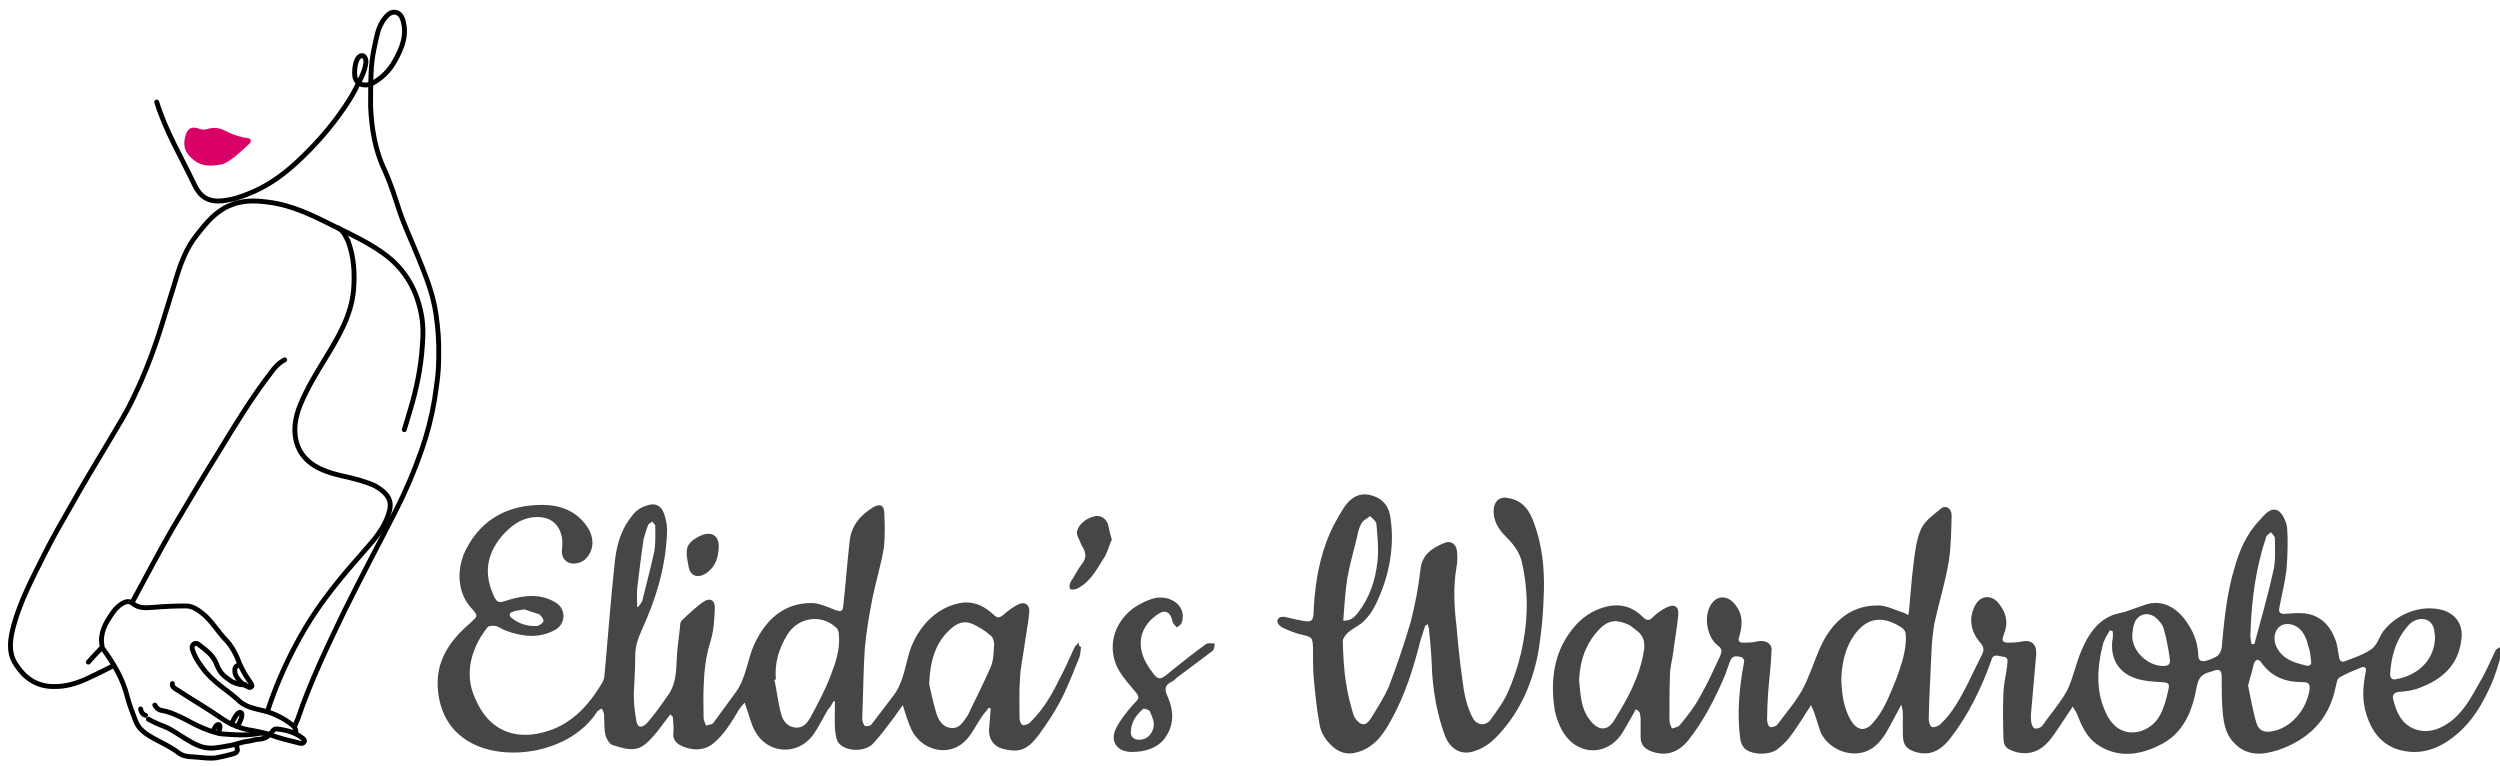 <svg xmlns="http://www.w3.org/2000/svg" xmlns:xlink="http://www.w3.org/1999/xlink" id="Layer_1" x="0px" y="0px" viewBox="0 0 512 156.9" style="enable-background:new 0 0 512 156.9;" xml:space="preserve"><style type="text/css">	.st0{fill:#464646;}	.st1{fill:none;stroke:#000000;stroke-linecap:round;stroke-linejoin:round;stroke-miterlimit:10;}	.st2{fill:none;stroke:#E30613;stroke-linecap:round;stroke-linejoin:round;stroke-miterlimit:10;}	.st3{fill:#D90166;stroke:#D90166;stroke-miterlimit:10;}</style><g>	<path class="st0" d="M335,145.3c-0.8,1.5-1.7,3-2.5,4.4c-3,5.2-9.3,5.3-12.4,0.2c-0.9-1.5-1.6-3.5-1.8-5.2  c-0.7-5.4-0.1-10.7,3.3-15.3c1.6-2.2,3.6-3.9,6.2-4.8c3.3-1.2,6.2-0.7,8.7,1.8c0.7,0.7,1.3,0.8,2,0c0.8-0.8,1.8-1.5,2.8-2  c1.6-0.8,2.6-0.2,2.4,1.6c-0.2,2.4-0.7,4.9-1,7.4c-0.2,1.7-0.7,3.3-0.7,5.1c-0.1,3-0.1,6-0.1,9c0,0.6,0.3,1.2,0.5,1.7  c0.6-0.2,1.4-0.3,1.7-0.8c1.5-1.8,3-3.7,4.1-5.8c1.5-2.6,2.8-5.5,4.1-8.3c0.3-0.8,0.5-1.4-0.5-2.1c-2.2-1.7-2.9-5.8-1.5-8.2  c1.3-2.3,3.7-2.1,5.2,0c1.4,1.8,1.4,3.8,0.8,6c-0.5,1.5-0.2,1.7,1.4,1.6c0.8,0,1.7-0.1,2.5-0.3c1.6-0.2,2.8,0.6,2.6,2.1  c-0.1,2.9-0.5,5.8-0.7,8.6c-0.1,1.8-0.2,3.7-0.2,5.4c0,0.5,0.2,1.3,0.6,1.5c0.3,0.1,1.2-0.1,1.5-0.5c1.7-2.3,3.7-4.6,5.1-7.1  c1.4-2.6,2.3-5.5,3.5-8.3c2.2-5.1,6-9.1,12.1-9c1.7,0,3.5,1,5.2,1.5c0.2,0.1,0.5,0.2,0.9,0.5c0.1-0.5,0.2-0.9,0.2-1.3  c0.3-3.1,0.5-6.2,0.9-9.3c0.3-2.4,0.6-5.1,1.6-7.2c0.8-1.6,2.6-2.9,4.1-4.1c0.9-0.7,2.1,0,2.1,1.5c-0.1,3.1-0.1,6.3-0.6,9.4  c-0.7,4.3-2,8.4-2.9,12.5c-0.3,1.7-0.5,3.5-0.6,5.2c-0.2,4.8-0.5,9.8-0.6,14.6c0,0.6,0.3,1.5,0.7,1.6c0.5,0.1,1.3-0.2,1.7-0.6  c2.4-2.2,4-5.2,5.5-8.1c1-2.1,2.1-4.3,3.1-6.3c0.3-0.7,0.3-1.3-0.2-2c-2.1-2.3-2.8-5.1-1.3-7.9c1-2,3.2-2.3,4.7-0.6  c1.5,1.8,2.2,3.8,1.3,6.2c-0.7,1.8-0.5,2.1,1.5,2c0.7,0,1.4-0.1,2-0.2c2.1-0.5,3.2,0.6,3,2.8c-0.3,3.8-0.7,7.6-1,11.4  c-0.1,0.8-0.1,1.5,0,2.3c0.1,0.5,0.3,1.2,0.8,1.3c0.3,0.1,1-0.1,1.4-0.5c1.7-2.4,3.7-4.7,5.1-7.2c1.3-2.6,1.8-5.6,3-8.3  c1.3-3.1,3.1-5.9,6.3-7.2c0.8-0.3,1.8-0.5,2.6-0.7c1.4-0.5,2.6-0.9,4-1.4c3.6-1.3,6.6,0.6,8.5,3.3c1.5,2.1,2.4,4.3,2.5,6.9  c0,1.2,0.6,1.5,1.7,1.2c0.7-0.2,1.5-0.5,2.1-0.9c0.5-0.3,0.9-1,1-1.7c0.5-5.5,1-11,2.6-16.3c1-3.6,2.5-7.1,5.2-9.9  c0.9-1,2.1-2.6,3.6-2c1,0.5,1.8,2.2,2,3.5c0.2,2.8,0.1,5.6-0.1,8.4c-0.3,2.8-1,5.4-1.5,8.1c-0.2,1,0.3,1.3,1.3,1.2  c1.3-0.1,2.5-0.2,3.7-0.1c3.2,0.3,5.3,2.3,6.4,5.2c0.5,1.2,0.6,2.4,0.8,3.6c0.1,0.8,0.5,1.4,1.3,1c1.8-0.7,3.7-1.3,5.3-2.4  c1.2-0.8,1.6-2.4,2.4-3.6c2.8-3.7,7.7-5.6,12.1-4.5c2.9,0.8,4.4,3.1,4,6c-0.6,5.3-3.9,8.2-8.4,9.9c-1.4,0.6-2.9,0.8-4.4,0.9  c-0.9,0.1-1.4,0.6-1.2,1.4c0.6,2.6,1.7,5.2,4.4,6.2c2.4,0.9,4.7,0.3,6.9-1.2c3.1-2.1,4.7-5.3,6.4-8.3c1.3-2.1,2.2-4.4,3.3-6.6  c0.1-0.3,0.7-0.5,1-0.7c0.1,0.3,0.5,0.8,0.3,1.2c-0.7,2.2-1.3,4.5-2.3,6.7c-1.7,3.8-3.8,7.4-7.1,10.1c-3.6,3-7.6,4.4-12.2,2.9  c-3.3-1.2-5.1-3.8-6.1-6.9c-1-2.9-0.8-5.9-0.2-8.9c0.2-0.8-0.2-1.2-0.9-0.9c-1.5,0.6-3,1.2-4.4,2c-0.6,0.3-0.7,1.4-0.9,2.2  c-1.4,6.6-5.6,10.6-11.7,12.7c-3.1,1-6.4,1.4-9.1-1.5c-1.7-1.7-2.1-4.1-2.3-6.3c-0.2-2.4-0.2-4.8-0.2-7.1c0-1.6-0.5-1.8-2-1.2  c-0.3,0.1-0.7,0.2-1,0.3c-1.3,0.5-1.8,1.3-2.1,2.8c-0.9,5.1-2.8,9.8-7.8,12.1c-4.1,2-8.5,2.6-12.7-0.3c-2.1-1.5-3.1-3.8-4-6.1  c-0.2-0.6-0.6-1-0.9-1.6c-1.5,2.2-2.8,4.3-4.1,6.1c-1.8,2.5-4.1,4.1-7.6,3.2c-1.8-0.6-2.5-1-2.5-3c-0.1-3.1-0.1-6.1,0-9.2  c0.1-2,0.6-3.8,0.8-5.8c0.1-0.8,0.1-1.5-0.9-1.5c-0.9-0.1-2-0.8-2.4,0.8c-2,5.6-4.6,11-8.3,15.8c-2.2,2.9-4.5,3.7-7.2,2.9  c-2-0.6-2.6-1.6-2.6-3.7c0-1.5,0-2.9,0-4.4c0-0.5-0.2-0.9-0.3-1.6c-1.2,2.2-2.1,4-3.2,5.9c-1.3,2-2.8,3.6-5.2,4  c-3.2,0.6-6.9-1.3-8.2-4.4c-0.3-1-0.7-2.1-1-3.1c-0.2-0.7-0.5-1.4-0.9-2.3c-1.4,2.2-2.5,4-3.8,5.8c-0.8,1.2-1.8,2.2-2.9,3.1  c-1.6,1.4-5.3,1.4-6.9,0c-0.5-0.5-0.8-1.3-0.9-2c-0.7-5.3-0.2-10.5,0.8-15.8c0.1-0.2-0.2-0.8-0.5-0.9c-0.8-0.2-1.8-0.5-2.3,0.6  c-0.3,0.9-0.7,1.8-1,2.8c-2,4.8-4.4,9.5-7.7,13.7c-2.1,2.5-4.7,3.3-7.7,2.1c-1.2-0.5-2-1.3-2-2.8c0-1.2,0-2.4,0-3.6  c0-0.5-0.1-1-0.2-1.5C335.3,145.3,335.1,145.3,335,145.3z M377.1,139.2c0.1,3,0.5,5.9,2,8.4c1.3,2.1,3,2.3,4.6,0.3  c2.2-2.5,3.3-5.6,4.6-8.7c0.9-2.5,1.8-4.9,2-7.7c0.1-2.4,0-2.6-2.1-3.7c-3.2-1.6-5.9-1-8.1,1.8  C377.9,132.4,377.2,135.8,377.1,139.2z M323.4,139.3c0.3,2.9,0.3,5.9,2.4,8.4c1.6,2,3.5,2,4.8-0.2c2.8-4.5,5.3-9.1,6.1-14.4  c0.2-1.6-0.1-2.8-1.3-3.8c-0.6-0.5-1.2-0.9-1.7-1.3c-2.1-0.9-3.8-1.4-6,0.7C324.8,131.7,323.6,135.1,323.4,139.3z M432.7,129.3  c-0.2-0.1-0.3-0.1-0.6-0.2c-0.6,1-1.3,2.1-1.5,3.2c-1,4-1.3,8.1,0,12c0.5,1.4,1.2,3,2.2,4c2.8,3,7.5,1.8,9.5-1.7  c0.9-1.6,1.4-3.6,1.8-5.4c0.3-1.3-0.1-1.4-1.4-1.5c-1.8-0.1-3.7-0.2-5.4-0.8c-3.5-1.2-5.1-4.1-4.7-7.7  C432.8,130.5,432.7,129.8,432.7,129.3z M460.4,140.4c0.6,2.8,1,5.4,1.8,7.9c0.5,1.4,1.6,1.7,3,1.5c3.9-0.6,7.2-4.4,7.8-8.6  c0.1-1.2-0.2-1.5-1.5-1.5c-3.3,0-6.2-1-8.3-3.9c-0.6-0.9-1.2-0.9-1.6,0.1C461.3,137.3,460.8,138.8,460.4,140.4z M498.7,130.5  c-0.1-0.8-0.1-1.7-0.5-2.4c-0.8-1.7-3.3-1.8-4.9-0.1c-2.6,2.9-3.6,6.3-3.8,10.1c0,0.8,0.5,1.2,1.2,1  C494.9,138.4,498.6,135.4,498.7,130.5z M436.7,129.8c-0.3,3.5,3.2,6.6,6.3,6.6c1,0,1.5-0.3,1.4-1.3c-0.3-2.2-0.7-4.4-1.3-6.4  c-0.2-0.8-0.9-1.6-1.6-2.2c-1.4-1.2-3.8-1-4.5,1.5C436.8,128.7,436.8,129.3,436.7,129.8z M461.1,131.9c0.2,0,0.3,0,0.6,0  c1.3-4.9,2.8-10,3.9-15.1c0.5-2.1,0.3-4.4,0.3-6.6c0-0.3-0.5-0.8-0.8-1.2c-0.3,0.3-0.9,0.6-1,1c-2.1,6.3-3,12.9-3.2,19.6  C460.8,130.4,461,131.1,461.1,131.9z M468.4,127.8c-2.1,0-3.1,2.3-2.3,4.4c1.2,2.8,3.7,3.5,6.2,4.1c0.7,0.2,1.2-0.2,1-1  c-0.1-1-0.2-2.1-0.6-3.1C472.1,129.4,470.5,127.8,468.4,127.8z"></path>	<path class="st0" d="M221.4,132.5c-0.1,0.7-0.1,1.4-0.3,2c-1.3,3.2-2.5,6.4-4.1,9.4c-1.3,2.4-2.8,4.6-4.4,6.8  c-2.2,2.8-3.8,3.6-7.4,2.6c-1.8-0.5-2.9-2.2-2.6-4.4c0.1-1.3,0.2-2.5,0.3-3.8c-0.1,0-0.2-0.1-0.5-0.1c-0.3,0.6-0.8,1-1.2,1.6  c-1.3,1.8-2.2,4-3.8,5.4c-3.3,3-8.6,1.7-10.7-2.5c-0.7-1.5-1.2-3.1-1.8-5.1c-0.7,0.9-1.2,1.7-1.7,2.4c-1.4,1.8-2.8,3.8-4.4,5.5  s-5.5,1.7-7-0.1c-0.6-0.7-0.7-2-0.8-3c-0.1-1.8,0-3.7,0-5.5c-0.1,0-0.2-0.1-0.3-0.1c-0.3,0.6-0.7,1.3-1.2,1.8c-1,1.8-2,3.8-3.2,5.4  c-3.3,4.1-9.4,3.5-11.8-1.3c-0.7-1.3-1-2.8-1.5-4.1c-0.1-0.3-0.2-0.7-0.5-1.5c-0.5,0.6-0.9,1-1.2,1.5c-1.5,2.5-3,5.1-5.4,7  c-2.1,1.6-4.9,1.2-6.8,0.1c-0.8-0.5-1.3-1.2-1.2-2.3c0.1-1,0-2.2-0.1-3.3c0-0.2-0.3-0.3-0.5-0.6c-1.3,1.6-2.4,3.3-3.7,4.7  c-2.6,2.9-4.1,2.9-8.1,1.6c-0.7-0.2-1.3-1.3-1.5-2c-0.3-1.4-0.2-2.9-0.3-4.3c0-0.3-0.2-0.8-0.5-1.2c-0.3,0.2-0.9,0.5-1,0.8  c-5.4,8.2-18.3,10.2-25.6,6.3c-4.3-2.3-6.4-6-6.9-10.7c-0.6-6,2.3-10.2,6.6-13.9c1.6-1.5,1.7-1.4,0.2-3.1c-3-3.3-3-8.3-1-12.1  c3.2-6.2,8.7-9,15.5-9c3.7,0,7,1.2,9.2,4.4c1.6,2.3,1.5,4.9-0.3,6.7c-0.8,0.8-2.5,1.2-3.5,0.7c-1.2-0.6-1.4-1.6-1.3-2.9  c0.1-0.7,0.1-1.4,0-2.1c-0.5-2.9-2.4-4.4-5.3-4.3c-3.2,0.1-5.4,2-7.2,4.1c-2.8,3.5-3.5,7.2-1.7,11.5c0.8,2,1.2,2.1,3.1,1.4  c3.3-1,6.7-1.4,9.8,0.5c2.2,1.3,2.1,4.4-0.1,5.6c-3.3,1.8-6.7,1.4-10,0.2c-0.7-0.2-1.4-0.8-2.2-1c-0.5-0.1-1.4,0-1.6,0.2  c-3,3.7-5.1,9.2-2.6,14.6c0.9,2.1,2.1,4,3.9,5.4c3,2.3,6.6,2.5,10,1.6c5.6-1.4,9.2-5.3,12.1-10.1c0.3-0.5,0.5-1.2,0.5-1.7  c0.7-7.4,1.2-14.7,2-22c0.3-3.6,1-7.1,3.3-10.1c0.8-1.2,1.8-2.1,3.2-2.5c1.7-0.7,3.1-0.2,3.7,1.6c0.5,1.4,0.7,2.8,0.6,4.1  c-0.3,7-2.3,13.5-5.2,19.8c-0.7,1.6-1.3,3.2-1.3,5.1c0,2.6-0.2,5.4-0.3,8.1c0,1.7,0.2,3.5,0.5,5.2c0.2,1.5,1,1.7,2.1,0.7  c1.6-1.8,3-3.8,4.4-5.8c1.6-2.2,1.7-4.8,1.8-7.5c0.1-2.3,0.5-4.6,0.7-6.9c0-0.3,0.1-0.7,0.3-0.9c1.5-1.4,3-2.9,4.7-4  c1.2-0.7,2.1-0.1,2.1,1.3c-0.1,2.4-0.2,4.8-0.9,7c-1,3.1-1.3,6.2-1.4,9.4c-0.1,2.1,0,4.1,0,6.2c0,0.6,0.3,1,0.5,1.6  c0.6-0.2,1.4-0.2,1.6-0.7c1.5-2,2.9-4,4.4-6c2.3-3.1,2.4-6.9,4-10.2c2.3-4.8,5.9-8.2,11.6-8.2c1.6,0,3.2,0.8,4.8,1.4  c1.3,0.5,1.6,0.3,1.7-0.9c0.5-4.4,0.8-8.7,1.3-13.1c0.3-3.2,2.2-5.4,4.8-7c1.4-0.8,2.2-0.5,2.3,1c0.1,2.4,0.2,4.9-0.1,7.4  c-0.6,3.5-1.6,6.7-2.3,10.1c-0.7,3.6-1.3,7-1.6,10.6c-0.3,4.5-0.3,9.1-0.5,13.6c0,0.2,0,0.6,0,0.8c0.1,0.5,0.3,1.2,0.6,1.3  c0.5,0.1,1.2-0.1,1.4-0.5c1.5-2,3-3.9,4.5-5.9c2-2.8,2.3-6.1,3.3-9.2c1.6-4.6,5.4-9,10.9-9.7c2.5-0.2,4.5,0.9,6.2,2.5  c0.7,0.7,1.2,0.7,2,0c0.9-0.8,2-1.6,3-2.1c1.3-0.7,2.4,0,2.3,1.5c-0.2,2.4-0.7,4.7-1,7c-0.3,2.2-0.8,4.4-0.9,6.6  c-0.2,2.6-0.1,5.4-0.1,8.2c0,0.5,0.3,1.3,0.7,1.4c0.3,0.1,1.2-0.2,1.5-0.6c2.5-2.4,4.3-5.4,5.8-8.5c1.2-2.2,2.2-4.5,3.2-6.7  c0.2-0.5,0.7-0.7,0.9-1.2C220.9,132.3,221.1,132.4,221.4,132.5z M158.9,139.2c-0.1,0-0.2,0-0.3,0c0.5,2.3,0.7,4.5,1.3,6.7  c0.3,1.5,1.2,2.9,2.9,3.1c1.7,0.2,2.6-1,3.3-2.3c1.5-2.8,2.9-5.4,4-8.3c1-2.6,2-5.4,1.7-8.4c0-0.6-0.2-1.2-0.6-1.5  c-3-2.8-7.7-2.1-9.9,1.4C159.5,132.8,158.6,135.8,158.9,139.2z M190.3,140.1c0.3,1.4,0.8,3.8,1.5,6.1c0.5,1.5,1.4,2.8,3.1,2.9  c1.6,0.1,2.3-1.2,3.1-2.3c0,0,0-0.1,0.1-0.1c1.6-3.3,3.3-6.7,4.8-10.1c0.6-1.4,0.6-3.1,0.7-4.7c0-0.6-0.3-1.5-0.8-1.8  c-1-0.9-2.3-1.7-3.6-2.3c-1.6-0.8-3.2-0.2-4.5,1C191.7,131.5,190.5,135,190.3,140.1z M130.5,124.3c0.1,0,0.1,0,0.2,0  c0.3-0.5,0.8-0.9,0.9-1.5c0.8-3.3,1.7-6.6,2.4-9.9c0.3-1.7,0.2-3.5,0.2-5.2c0-0.3-0.5-0.6-0.6-0.9c-0.3,0.2-0.8,0.5-0.9,0.8  c-0.3,0.9-0.7,2-0.9,2.9c-0.5,3.3-0.9,6.7-1.3,10C130.4,121.8,130.5,123.1,130.5,124.3z M107.4,124.8c-1,0.2-1.7,0.2-2.4,0.5  c-0.7,0.2-0.8,0.8-0.3,1.2c1.5,1.2,3.2,1.8,5.2,1.7c0.5,0,1.3-0.6,1.4-1c0.1-0.3-0.5-1.2-0.9-1.4  C109.2,125.4,108.2,125.1,107.4,124.8z"></path>	<path class="st0" d="M291.9,128.1c-0.3,1-0.7,2.1-1,3.1c-1.4,5.6-3.1,11-5.9,16.1c-1.6,3-3.6,5.9-7.2,6.8c-2.1,0.6-3.8-0.1-5.3-1.6  c-1.3-1.3-2.1-2.8-2.3-4.4c-0.6-3.2-0.9-6.6-1.2-9.9c-0.1-1.8-0.1-3.7-0.1-5.6c-0.1-2.1-0.2-2.1-2.2-2.6c-1.4-0.3-2.6-0.8-3.9-1.4  c-0.6-0.2-1.3-1-1.2-1.5c0.2-0.8,1-0.9,1.8-0.7c1.3,0.3,2.5,0.6,3.8,0.8c1.3,0.2,1.7-0.1,1.8-1.4c0.2-5.1,0.9-10,2.6-14.7  c0.9-2.5,2.3-5.1,3.8-7.4c1.3-1.8,3.1-3,5.6-2.2c2.5,0.7,3.6,2.6,3.8,4.8c0.7,4.9,0,9.9-1.8,14.6c-1,2.5-2,4.9-4.1,6.7  c-0.9,0.7-2,1.2-2.9,2c-0.5,0.5-1,1.2-1,1.7c0.1,2.9,0.2,5.9,0.7,8.7c0.3,2.2,0.9,4.4,1.5,6.4c0.2,0.7,0.9,1.5,1.5,1.8  c1,0.5,1.7-0.5,2.2-1.3c1.3-2.1,2.5-4,3.5-6.2c1.7-4.4,3.2-8.9,4.5-13.3c0.9-3.5,1.6-7.1,2-10.7c0.3-3.1,2.4-4.5,4.9-5.5  c1.4-0.6,2.5,0.3,2.6,1.8c0.1,1,0.1,2.1-0.1,3.1c-0.7,4-0.5,8.2,0,12.2c0.3,3.7,0.7,7.4,1.2,10.9c0.3,2.6,0.8,5.3,2.1,7.8  c0.8,1.5,2.5,1.8,3.6,0.5c1.5-2.1,3-4.1,3.9-6.4c1.3-3.1,2.3-6.4,2.9-9.8c1-5.4,0.9-10.8-0.3-16.1c-0.5-2.2-1.8-3.8-3.3-5.3  s-2.6-3.2-2.5-5.5c0.1-1.8,1.3-2.8,3-2.4c3,0.5,4.4,2.6,5.3,5.2c1.6,4.4,2.1,9,2,13.5c-0.1,4.6-0.5,9.2-1.3,13.6  c-1.3,6.3-4,12.2-8.7,16.9c-1,1-2.4,2-3.9,2.5c-2.9,1.2-5.3-0.2-6.4-3.1c-1.5-4.1-2.3-8.4-2.6-12.8c-0.1-2.9-0.3-5.6-0.6-8.5  c0-0.5-0.2-1-0.3-1.5C292.1,128.1,292,128.1,291.9,128.1z M275.1,127.1c1.5,0.1,2.3-0.7,3-1.6c2.4-3.1,3.6-6.7,4-10.5  c0.3-2.5,0-5.1-0.2-7.6c0-0.6-0.8-1.2-1.3-1.7c-0.6,0.5-1.4,0.8-1.7,1.4c-0.6,0.9-0.8,2-1,3c-0.7,2.9-1.5,5.6-2,8.5  C275.5,121.3,275.3,124.2,275.1,127.1z"></path>	<path class="st0" d="M231.8,154c-3,0-4.5-2.1-3.3-4.7c0.8-1.7,2.1-3.3,3.3-4.7c1.6-1.8,2-1.5-0.1-3.9c-1.2-1.4-2.4-2.9-3.1-4.5  c-1.7-4.3-0.3-8.6,3.3-11.5c1.4-1,3-1.8,4.6-2.2c3.1-0.7,6.7,1.5,5.5,5.1c-0.1,0.3-0.7,0.7-1,0.9c-0.2-0.3-0.7-0.7-0.8-1  c-0.5-2.3-1.6-2.9-3.5-1.4c-3.5,2.6-4.1,6.6-1.4,10.6c2,2.9,2.1,2.8,4.7,0.6c2.3-1.8,4.6-3.7,7-5.4c0.5-0.3,1.2-0.1,1.8-0.1  c-0.1,0.6-0.1,1.3-0.6,1.6c-2.4,1.8-4.8,3.6-7.2,5.4c-0.3,0.3-0.7,0.7-1.2,0.9c-1.3,0.7-1.3,1.5-0.7,2.9c1.4,3.1,1.4,6.2-0.8,8.9  C236.9,153.2,234.5,154,231.8,154z M233.2,151.5c1.4,0,2.2-0.6,2.8-1.8c0.7-1.5,0-2.8-0.5-4c-0.1-0.3-1.2-0.7-1.4-0.5  c-1.4,1.2-2.4,2.6-2.5,4.6C231.5,150.8,232.2,151.5,233.2,151.5z"></path>	<path class="st0" d="M227.7,110.5c-0.6,1.3-0.9,2.8-1.7,3.9c-1.5,2.4-2.8,4.9-5.5,6.2c-0.3,0.1-0.9,0.2-1.2,0.1s-0.3-0.7-0.2-1  c0.1-0.5,0.3-0.8,0.6-1.2c0.7-1.2,1.3-2.3,2.1-3.3c0.8-1.2,0.5-2.2-0.1-3.2c-0.1-0.1-0.1-0.2-0.2-0.3c-0.3-1-1.2-2.2-0.9-3  c0.5-1.6,2-2.6,3.7-3c1.3-0.2,2.2,0.6,2.6,1.6C227.1,108.1,227.3,109.3,227.7,110.5z"></path>	<path class="st0" d="M147.2,112.1c-0.1,2-0.6,3.8-2.3,5.1c-1.8,1.4-3.6,0.9-3.9-1.3c-0.6-3.1-0.9-4.6,2.5-6.2  C145.7,108.7,147.3,109.7,147.2,112.1z"></path></g><g>	<path class="st1" d="M69.3,46.7c1.2,0.7,1.7,2.2,2,2.7c1.2,3.3,1.4,6.6,1.1,10.1c-0.5,5.2-3.1,9.5-5.7,13.8  c-1.9,3.1-3.8,6.2-5.2,9.6c-1.1,2.7-1.6,5.6-0.5,8.5c0.9,2.3,2.7,3.8,5,4.8c2.5,1.1,5.2,1.4,7.8,2.2c1.2,0.4,2.4,0.7,3.5,1.4  c3,1.9,3.1,3.6,1.9,6.5c-1,2.4-2.7,4.4-4.4,6.3c-4.6,5.2-9,10.4-12.5,16.4c-3.1,5.3-5.6,10.8-7.5,16.6"></path>	<path class="st1" d="M58.3,73.7c-1.2,0.6-2.1,1.6-2.8,2.6c-4,5.2-7.4,10.8-10.8,16.4c-3.2,5.1-6.3,10.4-9.4,15.6  c-2.8,4.9-5.5,10-8.2,15"></path>	<path class="st1" d="M82.8,88c0.4-1.3,0.8-2.7,1.2-4c1.3-4.3,2.2-8.7,2.5-13.2c0.2-2.4,0.2-4.9-0.4-7.3c-1.1-4.9-3.6-8.8-7.7-11.7  c-3.1-2.2-6.5-3.8-9.8-5.4c-4.4-2.2-8.7-4.4-13.7-5c-1.4-0.2-2.9-0.3-4.1-0.2c-1.1,0.1-2.2,0.3-3,0.6s-1.6,0.6-2.3,1.1  c-2.1,1.3-3.6,3.2-5.1,5.1c-2.3,2.8-3.5,6.2-4.5,9.6c-1,3.2-2,6.5-3,9.7c-1.8,5.7-4,11.2-6.7,16.4c-1.4,2.6-3,5.1-4.5,7.7  c-2.4,4-4.8,8-7.1,12.1c-1.9,3.3-3.8,6.6-5.5,10c-2.4,4.8-4.9,9.5-6.3,14.6c-0.7,2.7-1.2,5.4,0.4,7.9c1.7,2.7,4.1,4.5,7.5,4.6  c2.6,0.1,4.9-0.6,7.1-1.6c1.7-0.8,3.4-1.6,5.1-2.5"></path>	<path class="st1" d="M21.1,132.9c2.2,3,4.1,6.2,5,9.9c0.4,1.6,1.1,3.3,1.7,4.9c0.7,1.8,2.2,2.7,3.8,3.6c1.7,0.9,3.4,1.7,5,2.9  c0.8,0.6,1.8,0.8,2.9,0.8c1.6,0.1,3.2,0.4,4.8,0.2c1.1-0.2,2.3-0.5,3.4-0.8c1-0.3,1.1-0.7,0.7-1.7"></path>	<path class="st1" d="M32.1,20.9c1.8,5.9,5,11.2,7.6,16.7c1.2,2.6,2.8,3.9,6.1,3.5c0.4-0.1,0.8-0.1,1.2-0.2c0.4-0.1,1.2-0.2,1.9-0.5  c0.7-0.2,1.2-0.4,1.7-0.6c3.7-1.4,6.9-3.6,9.9-6.3c3.8-3.5,7.2-7.3,10.1-11.6c1.1-1.6,2.1-3.3,2.9-5.1l0.1-0.2c0.6-1,1.1-2.4,1.2-3  s0.2-0.9,0.1-1.4c-0.2-0.6-0.4-0.8-0.7-0.8c-0.3-0.1-0.9,0.3-1.2,1.1c-0.3,0.8-0.5,2.1-0.3,3.3c0.1,0.4,0.4,1.1,0.9,1.3  c0.5,0.3,1,0.3,1.4,0.3c0.3,0,0.7-0.1,1-0.2c2.1-1.1,3.8-2.7,4.9-4.8c1.5-2.7,2.6-5.4,1.5-8.6c-0.5-1.3-1.7-1.7-2.8-0.9  c-1.2,1-2,2.7-2.3,4S76.1,11.5,76,15c-0.1,1.4-0.1,5.6-0.1,6.8c0.2,4.5,0.9,9,2.9,13.1c1.2,2.7,2.1,5.5,3,8.3  c1.1,3.2,2.6,6.4,3.9,9.6c1.2,3,2.4,5.9,3.1,9c0.4,1.6,0.6,3.3,0.8,5c0.3,2.7,0.3,5.5,0.2,8.3c-0.1,2.3-0.5,4.5-0.8,6.7  c-0.6,3.6-1.5,7.1-2.7,10.5c-1.5,4.3-3.3,8.5-5.4,12.6c-3.4,6.7-7,13.4-10.3,20.1c-3.5,7.3-7,14.5-9.6,22.2c-0.2,0.4-0.4,1-0.6,1.4  "></path>	<path class="st1" d="M18.1,135.6c0.8-0.9,1.6-1.8,2.5-2.7c0.2-0.2,0.3-0.2,0.3-0.6c-0.5-2.6,0.7-4.7,2.1-6.7  c0.6-0.9,1.3-1.6,2.2-2.1c0.6-0.3,1.3-0.5,2,0.1c1.2,1,2.6,0.9,4,0.8c2.3-0.2,4.6-0.3,6.9-0.3c1.4,0,2.6,0.9,3.7,1.8  c1.7,1.5,2.8,3.4,4.3,5c1.4,1.4,2.3,3.2,3,5.1c0.5,1.1,1.1,2.2,1.8,3.2c0.3,0.4,0.6,0.8,0.7,1.3c-0.4,0.6-0.8,0.1-1.1,0  c-1-0.3-2.4-2-2.4-2.9c-0.1-0.7,0.1-1.2,0.8-1.4"></path>	<path class="st1" d="M30.4,147.3c1.1,0.6,2.2,1.1,3.3,1.5c1.5,0.6,2.8,1.6,4.3,2.5s3,1.8,4.8,1.9c1.4,0.1,2.8-0.3,4.2-0.5  c1.3-0.2,2.6-0.8,3.9-0.9c0.7-0.1,1.4-0.4,2.2-0.4c1.1-0.1,2-0.6,2.6-1.5c0.3-0.5,0.7-0.7,1.1-0.6c1.8,0.2,3.7,0.7,5.2,1.9  c0.2,0.2,0.5,0.4,0.3,0.7c-0.2,0.4-0.5,0.4-0.9,0.3c-2-0.5-4.3-1-6.2-1.8"></path>	<path class="st1" d="M50.2,140.2c-0.9,0.2-2.5-0.4-3-0.8c-1.6-1.1-2.2-1.7-2.9-3.5s-2.2-2.8-3.6-3.9c-0.3-0.3-0.7-0.3-1-0.1  c-0.4,0.3-0.4,0.6-0.3,1.1c0.5,1.7,1.6,3.2,2.7,4.6c1.3,1.5,2.8,2.7,4.4,3.9c0.7,0.5,1.4,1.1,2.1,1.7c1.5,1.6,3.5,1.9,5.5,2.4  s3.8,1.4,5.4,2.6c0.7,0.5,1.1,1,1.1,1.8"></path>	<path class="st1" d="M35.3,140c-0.1,0.7,0.5,1,1,1.3c2.9,1.9,6,3.7,8.9,5.7c2,1.4,4.2,2.3,6.5,2.6c0.5,0.1,1.6,0.3,3.6,0.8"></path>	<path class="st2" d="M49,29.8c-1.9,0.6-3.8,0.2-5.5,0.1c-1.4-0.1-2.8-0.2-4.1-0.1"></path>	<path class="st3" d="M50.8,29c-1.1,1-4,3.9-5.6,4.2c-1.8,0.3-3.7,0.5-5.3-0.9c-1.6-1.3-2-2.5-1.4-4.5c0.4-1.1,0.8-1.4,2-1  c0.7,0.3,1.4,0.3,2.1,0.1c1-0.3,2-0.3,3,0.2c1.1,0.5,1.8,0.9,2.9,1.2c0.6,0.2,1.4,0.4,2.3,0.5C50.9,28.8,50.9,29,50.8,29z"></path>	<path class="st1" d="M54.8,150.7c-0.5-0.6-1.3-0.6-1.8-0.5c-2.6,0.5-4.9,0.3-7.6,0.1c-0.2,0-1.2-0.2-2.6-0.7  c-1.4-0.5-3.3-1.4-4.7-2.2c-1.6-0.8-3.2-1.6-5-1.9c-0.6-0.1-1.1-0.5-1.4-1.1"></path>	<path class="st1" d="M48.6,148.8c0.9-1.5,1.2-2.7,0.7-2.9s-1.2,0.8-1.9,2.4"></path>	<path class="st1" d="M28.8,145.2c0.1,0.6,0.4,1.1,1,1.3"></path>	<path class="st1" d="M44.8,150.1c0.1-0.3,0.1-0.5,0.2-0.9s0.1-0.8-0.2-0.8c-0.5-0.1-0.8,0.6-1.2,1.4"></path></g></svg>